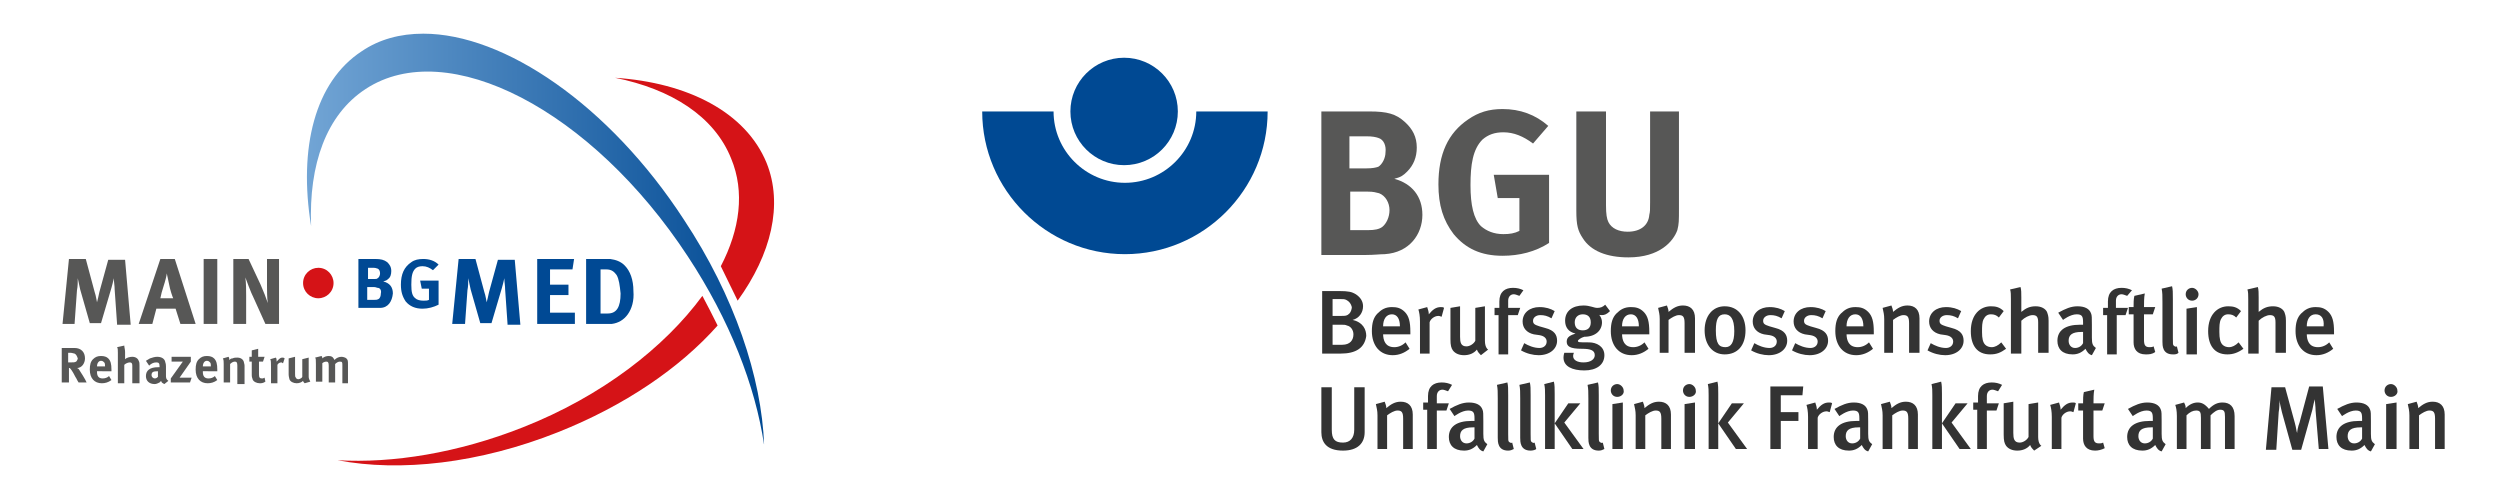 <?xml version="1.0" encoding="utf-8"?>
<!-- Generator: Adobe Illustrator 24.0.0, SVG Export Plug-In . SVG Version: 6.00 Build 0)  -->
<svg version="1.1" xmlns="http://www.w3.org/2000/svg" xmlns:xlink="http://www.w3.org/1999/xlink" x="0px" y="0px"
	 viewBox="0 0 311.8 62.4" style="enable-background:new 0 0 311.8 62.4;" xml:space="preserve">
<style type="text/css">
	.st0{fill:#333333;}
	.st1{fill:#004993;}
	.st2{fill:#575756;}
	.st3{clip-path:url(#SVGID_1_);fill:url(#SVGID_3_);}
	.st4{fill:#D51317;}
	.st5{fill:#004994;}
</style>
<g id="Ebene_1">
	<g>
		<g>
			<path class="st0" d="M167.2,44.1h-2.3v-7.8h2.1c1.2,0,1.6,0.1,2.1,0.4c0.6,0.4,0.9,0.9,0.9,1.5c0,0.8-0.5,1.5-1.3,1.7
				c1.3,0.3,1.7,1.2,1.7,2C170.2,43.4,169.1,44.1,167.2,44.1z M167.9,37.4c-0.2-0.1-0.4-0.1-0.7-0.1h-1v2.1h1.1c0.5,0,0.7,0,1-0.3
				c0.2-0.2,0.3-0.6,0.3-0.8C168.5,37.9,168.3,37.6,167.9,37.4z M168,40.6c-0.2-0.1-0.4-0.1-0.7-0.1h-1.1V43h1.2
				c1,0,1.4-0.6,1.4-1.3C168.8,41.2,168.5,40.7,168,40.6z"/>
			<path class="st0" d="M172.5,41.6L172.5,41.6c0,0.9,0.3,1.7,1.4,1.7c0.5,0,1-0.2,1.4-0.6l0.5,0.8c-0.6,0.5-1.3,0.8-2.1,0.8
				c-1.6,0-2.6-1.2-2.6-3c0-1,0.2-1.7,0.7-2.2c0.5-0.5,1-0.8,1.8-0.8c0.6,0,1.1,0.1,1.6,0.6c0.5,0.5,0.7,1.2,0.7,2.5v0.3H172.5z
				 M173.6,39.2c-0.7,0-1.1,0.6-1.1,1.5h2.1C174.6,39.7,174.2,39.2,173.6,39.2z"/>
			<path class="st0" d="M179.8,39.5c-0.1,0-0.2-0.1-0.4-0.1c-0.5,0-1,0.4-1.1,0.8v3.9h-1.2v-4c0-0.7-0.1-1.2-0.2-1.5l1.1-0.3
				c0.1,0.3,0.2,0.6,0.2,0.9c0.5-0.6,0.9-0.9,1.5-0.9c0.2,0,0.3,0,0.4,0.1L179.8,39.5z"/>
			<path class="st0" d="M184.7,44.3c-0.2-0.2-0.4-0.4-0.5-0.7c-0.4,0.5-1,0.7-1.6,0.7c-0.6,0-1.1-0.2-1.4-0.6
				c-0.2-0.3-0.3-0.6-0.3-1.4v-3.9l1.2-0.2v3.8c0,0.7,0.1,1.2,0.8,1.2c0.4,0,0.9-0.3,1.1-0.7v-4.1l1.2-0.2v4.3
				c0,0.9,0.4,1.1,0.4,1.1L184.7,44.3z"/>
			<path class="st0" d="M189.5,36.9c-0.3-0.1-0.5-0.2-0.7-0.2c-0.4,0-0.7,0.3-0.7,0.8v0.9h1.5l-0.3,0.9h-1.2v4.9h-1.2v-4.9h-0.5
				v-0.9h0.6c0,0,0-0.3,0-0.8c0-1.2,0.7-1.7,1.7-1.7c0.5,0,0.9,0.1,1.3,0.3L189.5,36.9z"/>
			<path class="st0" d="M191.9,44.3c-0.7,0-1.5-0.2-2.2-0.6l0.4-0.9c0.5,0.3,1.2,0.6,1.9,0.6c0.5,0,0.9-0.3,0.9-0.8
				c0-0.4-0.3-0.7-0.9-0.8l-0.7-0.1c-0.9-0.2-1.4-0.8-1.4-1.6c0-1.1,0.9-1.8,2.1-1.8c0.8,0,1.4,0.2,1.9,0.5l-0.4,0.9
				c-0.5-0.3-0.9-0.4-1.4-0.4c-0.5,0-0.9,0.3-0.9,0.7c0,0.4,0.2,0.5,0.8,0.7l0.7,0.2c1.2,0.3,1.5,0.9,1.5,1.6
				C194.2,43.5,193.3,44.3,191.9,44.3z"/>
			<path class="st0" d="M199.8,39.3c-0.2,0-0.4,0-0.4-0.1c0,0,0.4,0.4,0.4,1c0,1-0.8,1.8-2.2,1.8c-0.4,0.1-0.8,0.4-0.8,0.5
				c0,0.2,0.1,0.2,1.4,0.2c0.9,0,1.9,0.5,1.9,1.6c0,1.2-1,1.9-2.5,1.9c-1.5,0-2.6-0.5-2.6-1.6c0-0.3,0.1-0.6,0.1-0.6h1.2
				c0,0-0.1,0.2-0.1,0.4c0,0.5,0.5,0.8,1.3,0.8c0.9,0,1.4-0.4,1.4-0.9c0-0.6-0.5-0.8-1.6-0.8c-1.5,0-1.9-0.3-1.9-0.9
				c0-0.6,0.5-0.8,1.1-1c-0.9-0.2-1.3-0.8-1.3-1.6c0-1.2,0.9-1.9,2.3-1.9c0.8,0,1.3,0.3,1.7,0.3c0.4,0,0.7-0.1,1-0.4l0.6,0.8
				C200.4,39.2,200.1,39.3,199.8,39.3z M197.4,39.2c-0.6,0-1,0.4-1,1c0,0.7,0.4,1,1,1c0.6,0,1-0.3,1-1
				C198.4,39.5,198,39.2,197.4,39.2z"/>
			<path class="st0" d="M202.3,41.6L202.3,41.6c0,0.9,0.3,1.7,1.4,1.7c0.5,0,1-0.2,1.4-0.6l0.5,0.8c-0.6,0.5-1.3,0.8-2.1,0.8
				c-1.6,0-2.6-1.2-2.6-3c0-1,0.2-1.7,0.7-2.2c0.5-0.5,1-0.8,1.8-0.8c0.6,0,1.1,0.1,1.6,0.6c0.5,0.5,0.7,1.2,0.7,2.5v0.3H202.3z
				 M203.4,39.2c-0.7,0-1.1,0.6-1.1,1.5h2.1C204.4,39.7,204,39.2,203.4,39.2z"/>
			<path class="st0" d="M210.1,44.1v-3.8c0-0.8-0.2-1-0.7-1c-0.4,0-0.9,0.3-1.3,0.6v4.1H207v-4.2c0-0.6-0.1-0.9-0.2-1.4l1.1-0.3
				c0.1,0.3,0.2,0.5,0.2,0.8c0.6-0.5,1.1-0.8,1.8-0.8c0.9,0,1.5,0.5,1.5,1.6v4.3H210.1z"/>
			<path class="st0" d="M215.1,44.2c-1.5,0-2.5-1.2-2.5-3c0-1.8,1-3,2.5-3c1.6,0,2.6,1.2,2.6,3C217.7,43.1,216.7,44.2,215.1,44.2z
				 M215.1,39.2c-0.8,0-1.1,0.6-1.1,2c0,1.7,0.4,2.1,1.2,2.1c0.7,0,1.1-0.6,1.1-2C216.3,39.7,215.8,39.2,215.1,39.2z"/>
			<path class="st0" d="M220.6,44.3c-0.7,0-1.5-0.2-2.2-0.6l0.4-0.9c0.5,0.3,1.2,0.6,1.9,0.6c0.5,0,0.9-0.3,0.9-0.8
				c0-0.4-0.3-0.7-0.9-0.8l-0.7-0.1c-0.9-0.2-1.4-0.8-1.4-1.6c0-1.1,0.9-1.8,2.1-1.8c0.8,0,1.4,0.2,1.9,0.5l-0.4,0.9
				c-0.5-0.3-0.9-0.4-1.4-0.4c-0.5,0-0.9,0.3-0.9,0.7c0,0.4,0.2,0.5,0.8,0.7l0.7,0.2c1.2,0.3,1.5,0.9,1.5,1.6
				C222.9,43.5,222,44.3,220.6,44.3z"/>
			<path class="st0" d="M225.7,44.3c-0.7,0-1.5-0.2-2.2-0.6l0.4-0.9c0.5,0.3,1.2,0.6,1.9,0.6c0.5,0,0.9-0.3,0.9-0.8
				c0-0.4-0.3-0.7-0.9-0.8l-0.7-0.1c-0.9-0.2-1.4-0.8-1.4-1.6c0-1.1,0.9-1.8,2.1-1.8c0.8,0,1.4,0.2,1.9,0.5l-0.4,0.9
				c-0.5-0.3-0.9-0.4-1.4-0.4c-0.5,0-0.9,0.3-0.9,0.7c0,0.4,0.2,0.5,0.8,0.7l0.7,0.2c1.2,0.3,1.5,0.9,1.5,1.6
				C228,43.5,227.1,44.3,225.7,44.3z"/>
			<path class="st0" d="M230.3,41.6L230.3,41.6c0,0.9,0.3,1.7,1.4,1.7c0.5,0,1-0.2,1.4-0.6l0.5,0.8c-0.6,0.5-1.3,0.8-2.1,0.8
				c-1.6,0-2.6-1.2-2.6-3c0-1,0.2-1.7,0.7-2.2c0.5-0.5,1-0.8,1.8-0.8c0.6,0,1.1,0.1,1.6,0.6c0.5,0.5,0.7,1.2,0.7,2.5v0.3H230.3z
				 M231.4,39.2c-0.7,0-1.1,0.6-1.1,1.5h2.1C232.4,39.7,232,39.2,231.4,39.2z"/>
			<path class="st0" d="M238.1,44.1v-3.8c0-0.8-0.2-1-0.7-1c-0.4,0-0.9,0.3-1.3,0.6v4.1H235v-4.2c0-0.6-0.1-0.9-0.2-1.4l1.1-0.3
				c0.1,0.3,0.2,0.5,0.2,0.8c0.6-0.5,1.1-0.8,1.8-0.8c0.9,0,1.5,0.5,1.5,1.6v4.3H238.1z"/>
			<path class="st0" d="M242.6,44.3c-0.7,0-1.5-0.2-2.2-0.6l0.4-0.9c0.5,0.3,1.2,0.6,1.9,0.6c0.5,0,0.9-0.3,0.9-0.8
				c0-0.4-0.3-0.7-0.9-0.8l-0.7-0.1c-0.9-0.2-1.4-0.8-1.4-1.6c0-1.1,0.9-1.8,2.1-1.8c0.8,0,1.4,0.2,1.9,0.5l-0.4,0.9
				c-0.5-0.3-0.9-0.4-1.4-0.4c-0.5,0-0.9,0.3-0.9,0.7c0,0.4,0.2,0.5,0.8,0.7l0.7,0.2c1.2,0.3,1.5,0.9,1.5,1.6
				C244.9,43.5,244,44.3,242.6,44.3z"/>
			<path class="st0" d="M248.2,44.2c-1.6,0-2.4-1.1-2.4-2.9c0-2.1,1.2-3.1,2.5-3.1c0.6,0,1.1,0.1,1.6,0.6l-0.6,0.8
				c-0.3-0.3-0.6-0.4-1-0.4c-0.4,0-0.7,0.2-0.9,0.6c-0.2,0.4-0.2,0.9-0.2,1.6c0,0.8,0.1,1.3,0.4,1.6c0.2,0.2,0.5,0.3,0.8,0.3
				c0.4,0,0.8-0.2,1.2-0.6l0.6,0.8C249.5,44,249,44.2,248.2,44.2z"/>
			<path class="st0" d="M254.2,44.1v-3.9c0-0.7-0.2-0.9-0.7-0.9c-0.4,0-1,0.3-1.4,0.7v4.1h-1.3v-6.8c0-0.5,0-0.9-0.1-1.2l1.3-0.3
				c0.1,0.3,0.1,0.8,0.1,1.3v1.2c0,0.4,0,0.6,0,0.6c0.6-0.5,1.1-0.7,1.8-0.7c0.7,0,1.2,0.3,1.4,0.7c0.1,0.3,0.2,0.5,0.2,1.1v4H254.2
				z"/>
			<path class="st0" d="M260.9,44.3c-0.4-0.1-0.6-0.4-0.8-0.8c-0.5,0.5-1,0.7-1.6,0.7c-1.3,0-1.9-0.7-1.9-1.7c0-1.3,1-2,2.8-2h0.4
				v-0.3c0-0.7-0.1-1-0.8-1c-0.8,0-1.7,0.7-1.7,0.7l-0.6-0.9c0.9-0.5,1.6-0.8,2.4-0.8c0.9,0,1.5,0.3,1.7,0.9
				c0.1,0.2,0.1,0.6,0.1,1.4l0,1.6c0,0.8,0.1,1,0.5,1.3L260.9,44.3z M259.6,41.4c-1.2,0-1.6,0.4-1.6,1.1c0,0.5,0.3,0.9,0.8,0.9
				c0.4,0,0.8-0.2,1-0.6l0-1.4C259.8,41.4,259.7,41.4,259.6,41.4z"/>
			<path class="st0" d="M265.3,36.9c-0.3-0.1-0.5-0.2-0.7-0.2c-0.4,0-0.7,0.3-0.7,0.8v0.9h1.5l-0.3,0.9H264v4.9h-1.2v-4.9h-0.5v-0.9
				h0.6c0,0,0-0.3,0-0.8c0-1.2,0.7-1.7,1.7-1.7c0.5,0,0.9,0.1,1.3,0.3L265.3,36.9z"/>
			<path class="st0" d="M267.6,44.2c-1.1,0-1.5-0.7-1.5-1.5v-3.5h-0.6v-0.9h0.6c0-0.5,0-1,0.1-1.4l1.3-0.3c-0.1,0.5-0.1,1.2-0.1,1.7
				h1.4l-0.3,0.9h-1.1v3.2c0,0.7,0.2,0.9,0.7,0.9c0.2,0,0.3,0,0.5-0.1l0.2,0.7C268.4,44.2,268,44.2,267.6,44.2z"/>
			<path class="st0" d="M271,44.2c-1.3,0-1.3-1.1-1.3-1.6v-4.9c0-0.8,0-1.2-0.1-1.7l1.3-0.3c0.1,0.4,0.1,0.8,0.1,1.6v4.8
				c0,0.8,0,0.9,0.1,1c0.1,0.1,0.3,0.2,0.4,0.1l0.2,0.8C271.5,44.2,271.3,44.2,271,44.2z"/>
			<path class="st0" d="M273.4,37.5c-0.5,0-0.8-0.4-0.8-0.8c0-0.5,0.4-0.8,0.8-0.8c0.4,0,0.8,0.4,0.8,0.8
				C274.2,37.2,273.8,37.5,273.4,37.5z M272.7,44.1v-5.6l1.3-0.2v5.9H272.7z"/>
			<path class="st0" d="M277.8,44.2c-1.6,0-2.4-1.1-2.4-2.9c0-2.1,1.2-3.1,2.5-3.1c0.6,0,1.1,0.1,1.6,0.6l-0.6,0.8
				c-0.3-0.3-0.6-0.4-1-0.4c-0.4,0-0.7,0.2-0.9,0.6c-0.2,0.4-0.2,0.9-0.2,1.6c0,0.8,0.1,1.3,0.4,1.6c0.2,0.2,0.5,0.3,0.8,0.3
				c0.4,0,0.8-0.2,1.2-0.6l0.6,0.8C279.1,44,278.5,44.2,277.8,44.2z"/>
			<path class="st0" d="M283.8,44.1v-3.9c0-0.7-0.2-0.9-0.7-0.9c-0.4,0-1,0.3-1.4,0.7v4.1h-1.3v-6.8c0-0.5,0-0.9-0.1-1.2l1.3-0.3
				c0.1,0.3,0.1,0.8,0.1,1.3v1.2c0,0.4,0,0.6,0,0.6c0.6-0.5,1.1-0.7,1.8-0.7c0.7,0,1.2,0.3,1.4,0.7c0.1,0.3,0.2,0.5,0.2,1.1v4H283.8
				z"/>
			<path class="st0" d="M287.7,41.6L287.7,41.6c0,0.9,0.3,1.7,1.4,1.7c0.5,0,1-0.2,1.4-0.6l0.5,0.8c-0.6,0.5-1.3,0.8-2.1,0.8
				c-1.6,0-2.6-1.2-2.6-3c0-1,0.2-1.7,0.7-2.2c0.5-0.5,1-0.8,1.8-0.8c0.6,0,1.1,0.1,1.6,0.6c0.5,0.5,0.7,1.2,0.7,2.5v0.3H287.7z
				 M288.8,39.2c-0.7,0-1.1,0.6-1.1,1.5h2.1C289.9,39.7,289.5,39.2,288.8,39.2z"/>
			<path class="st0" d="M167.5,56.2c-2.1,0-2.7-1.1-2.7-2.3v-5.6h1.3v5.3c0,1.2,0.4,1.6,1.4,1.6c0.9,0,1.4-0.6,1.4-1.6v-5.3h1.3v5.6
				C170.2,55.3,169.3,56.2,167.5,56.2z"/>
			<path class="st0" d="M175,56v-3.8c0-0.8-0.2-1-0.7-1c-0.4,0-0.9,0.3-1.3,0.6V56h-1.2v-4.2c0-0.6-0.1-0.9-0.2-1.4l1.1-0.3
				c0.1,0.3,0.2,0.5,0.2,0.8c0.6-0.5,1.1-0.8,1.8-0.8c0.9,0,1.5,0.5,1.5,1.6V56H175z"/>
			<path class="st0" d="M180.6,48.8c-0.3-0.1-0.5-0.2-0.7-0.2c-0.4,0-0.7,0.3-0.7,0.8v0.9h1.5l-0.3,0.9h-1.2V56h-1.2v-4.9h-0.5v-0.9
				h0.6c0,0,0-0.3,0-0.8c0-1.2,0.7-1.7,1.7-1.7c0.5,0,0.9,0.1,1.3,0.3L180.6,48.8z"/>
			<path class="st0" d="M185,56.3c-0.4-0.1-0.6-0.4-0.8-0.8c-0.5,0.5-1,0.7-1.6,0.7c-1.3,0-1.9-0.7-1.9-1.7c0-1.3,1-2,2.8-2h0.4
				v-0.3c0-0.7-0.1-1-0.8-1c-0.8,0-1.7,0.7-1.7,0.7l-0.6-0.9c0.9-0.5,1.6-0.8,2.4-0.8c0.9,0,1.5,0.3,1.7,0.9
				c0.1,0.2,0.1,0.6,0.1,1.4l0,1.6c0,0.8,0.1,1,0.5,1.3L185,56.3z M183.7,53.3c-1.2,0-1.6,0.4-1.6,1.1c0,0.5,0.3,0.9,0.8,0.9
				c0.4,0,0.8-0.2,1-0.6l0-1.4C183.9,53.3,183.8,53.3,183.7,53.3z"/>
			<path class="st0" d="M188.1,56.2c-1.3,0-1.3-1.1-1.3-1.6v-4.9c0-0.8,0-1.2-0.1-1.7l1.3-0.3c0.1,0.4,0.1,0.8,0.1,1.6v4.8
				c0,0.8,0,0.9,0.1,1c0.1,0.1,0.3,0.2,0.4,0.1l0.2,0.8C188.6,56.1,188.4,56.2,188.1,56.2z"/>
			<path class="st0" d="M190.9,56.2c-1.3,0-1.3-1.1-1.3-1.6v-4.9c0-0.8,0-1.2-0.1-1.7l1.3-0.3c0.1,0.4,0.1,0.8,0.1,1.6v4.8
				c0,0.8,0,0.9,0.1,1c0.1,0.1,0.3,0.2,0.4,0.1l0.2,0.8C191.5,56.1,191.2,56.2,190.9,56.2z"/>
			<path class="st0" d="M192.7,56v-6.7c0-0.6,0-0.9-0.1-1.4l1.2-0.3c0.1,0.4,0.1,0.9,0.1,1.5V56H192.7z M196.1,56l-2.2-3.2l1.7-2.5
				h1.5l-2,2.4l2.4,3.3H196.1z"/>
			<path class="st0" d="M199.4,56.2c-1.3,0-1.3-1.1-1.3-1.6v-4.9c0-0.8,0-1.2-0.1-1.7l1.3-0.3c0.1,0.4,0.1,0.8,0.1,1.6v4.8
				c0,0.8,0,0.9,0.1,1c0.1,0.1,0.3,0.2,0.4,0.1l0.2,0.8C199.9,56.1,199.7,56.2,199.4,56.2z"/>
			<path class="st0" d="M201.7,49.5c-0.5,0-0.8-0.4-0.8-0.8c0-0.5,0.4-0.8,0.8-0.8c0.4,0,0.8,0.4,0.8,0.8
				C202.6,49.1,202.2,49.5,201.7,49.5z M201.1,56v-5.6l1.3-0.2V56H201.1z"/>
			<path class="st0" d="M207.2,56v-3.8c0-0.8-0.2-1-0.7-1c-0.4,0-0.9,0.3-1.3,0.6V56h-1.2v-4.2c0-0.6-0.1-0.9-0.2-1.4l1.1-0.3
				c0.1,0.3,0.2,0.5,0.2,0.8c0.6-0.5,1.1-0.8,1.8-0.8c0.9,0,1.5,0.5,1.5,1.6V56H207.2z"/>
			<path class="st0" d="M210.7,49.5c-0.5,0-0.8-0.4-0.8-0.8c0-0.5,0.4-0.8,0.8-0.8c0.4,0,0.8,0.4,0.8,0.8
				C211.6,49.1,211.2,49.5,210.7,49.5z M210.1,56v-5.6l1.3-0.2V56H210.1z"/>
			<path class="st0" d="M213.1,56v-6.7c0-0.6,0-0.9-0.1-1.4l1.2-0.3c0.1,0.4,0.1,0.9,0.1,1.5V56H213.1z M216.5,56l-2.2-3.2l1.7-2.5
				h1.5l-2,2.4l2.4,3.3H216.5z"/>
			<path class="st0" d="M224.8,49.3h-2.7v2.1h2.2v1.1h-2.2V56h-1.3v-7.8h4.1L224.8,49.3z"/>
			<path class="st0" d="M228.2,51.4c-0.1,0-0.2-0.1-0.4-0.1c-0.5,0-1,0.4-1.1,0.8V56h-1.2v-4c0-0.7-0.1-1.2-0.2-1.5l1.1-0.3
				c0.1,0.3,0.2,0.6,0.2,0.9c0.5-0.6,0.9-0.9,1.5-0.9c0.2,0,0.3,0,0.4,0.1L228.2,51.4z"/>
			<path class="st0" d="M233,56.3c-0.4-0.1-0.6-0.4-0.8-0.8c-0.5,0.5-1,0.7-1.6,0.7c-1.3,0-1.9-0.7-1.9-1.7c0-1.3,1-2,2.8-2h0.4
				v-0.3c0-0.7-0.1-1-0.8-1c-0.8,0-1.7,0.7-1.7,0.7l-0.6-0.9c0.9-0.5,1.6-0.8,2.4-0.8c0.9,0,1.5,0.3,1.7,0.9
				c0.1,0.2,0.1,0.6,0.1,1.4l0,1.6c0,0.8,0.1,1,0.5,1.3L233,56.3z M231.8,53.3c-1.2,0-1.6,0.4-1.6,1.1c0,0.5,0.3,0.9,0.8,0.9
				c0.4,0,0.8-0.2,1-0.6l0-1.4C232,53.3,231.9,53.3,231.8,53.3z"/>
			<path class="st0" d="M238,56v-3.8c0-0.8-0.2-1-0.7-1c-0.4,0-0.9,0.3-1.3,0.6V56h-1.2v-4.2c0-0.6-0.1-0.9-0.2-1.4l1.1-0.3
				c0.1,0.3,0.2,0.5,0.2,0.8c0.6-0.5,1.1-0.8,1.8-0.8c0.9,0,1.5,0.5,1.5,1.6V56H238z"/>
			<path class="st0" d="M241,56v-6.7c0-0.6,0-0.9-0.1-1.4l1.2-0.3c0.1,0.4,0.1,0.9,0.1,1.5V56H241z M244.4,56l-2.2-3.2l1.7-2.5h1.5
				l-2,2.4l2.4,3.3H244.4z"/>
			<path class="st0" d="M249.2,48.8c-0.3-0.1-0.5-0.2-0.7-0.2c-0.4,0-0.7,0.3-0.7,0.8v0.9h1.5l-0.3,0.9h-1.2V56h-1.2v-4.9h-0.5v-0.9
				h0.6c0,0,0-0.3,0-0.8c0-1.2,0.7-1.7,1.7-1.7c0.5,0,0.9,0.1,1.3,0.3L249.2,48.8z"/>
			<path class="st0" d="M253.7,56.2c-0.2-0.2-0.4-0.4-0.5-0.7c-0.4,0.5-1,0.7-1.6,0.7c-0.6,0-1.1-0.2-1.4-0.6
				c-0.2-0.3-0.3-0.6-0.3-1.4v-3.9l1.2-0.2V54c0,0.7,0.1,1.2,0.8,1.2c0.4,0,0.9-0.3,1.1-0.7v-4.1l1.2-0.2v4.3c0,0.9,0.4,1.1,0.4,1.1
				L253.7,56.2z"/>
			<path class="st0" d="M258.6,51.4c-0.1,0-0.2-0.1-0.4-0.1c-0.5,0-1,0.4-1.1,0.8V56h-1.2v-4c0-0.7-0.1-1.2-0.2-1.5l1.1-0.3
				c0.1,0.3,0.2,0.6,0.2,0.9c0.5-0.6,0.9-0.9,1.5-0.9c0.2,0,0.3,0,0.4,0.1L258.6,51.4z"/>
			<path class="st0" d="M261.3,56.2c-1.1,0-1.5-0.7-1.5-1.5v-3.5h-0.6v-0.9h0.6c0-0.5,0-1,0.1-1.4l1.3-0.3c-0.1,0.5-0.1,1.2-0.1,1.7
				h1.4l-0.3,0.9h-1.1v3.2c0,0.7,0.2,0.9,0.7,0.9c0.2,0,0.3,0,0.5-0.1l0.2,0.7C262.1,56.1,261.7,56.2,261.3,56.2z"/>
			<path class="st0" d="M269.6,56.3c-0.4-0.1-0.6-0.4-0.8-0.8c-0.5,0.5-1,0.7-1.6,0.7c-1.3,0-1.9-0.7-1.9-1.7c0-1.3,1-2,2.8-2h0.4
				v-0.3c0-0.7-0.1-1-0.8-1c-0.8,0-1.7,0.7-1.7,0.7l-0.6-0.9c0.9-0.5,1.6-0.8,2.4-0.8c0.9,0,1.5,0.3,1.7,0.9
				c0.1,0.2,0.1,0.6,0.1,1.4l0,1.6c0,0.8,0.1,1,0.5,1.3L269.6,56.3z M268.3,53.3c-1.2,0-1.6,0.4-1.6,1.1c0,0.5,0.3,0.9,0.8,0.9
				c0.4,0,0.8-0.2,1-0.6l0-1.4C268.6,53.3,268.4,53.3,268.3,53.3z"/>
			<path class="st0" d="M277.5,56v-4c0-0.7-0.1-0.9-0.6-0.9c-0.4,0-0.8,0.3-1.2,0.7V56h-1.2v-3.9c0-0.7-0.1-0.9-0.6-0.9
				c-0.4,0-0.8,0.2-1.2,0.6V56h-1.2v-4.1c0-0.7-0.1-1.1-0.2-1.4l1.1-0.3c0.1,0.2,0.2,0.4,0.2,0.7c0.5-0.5,1-0.7,1.5-0.7
				c0.5,0,0.9,0.2,1.4,0.8c0.6-0.6,1.1-0.8,1.7-0.8c0.9,0,1.5,0.5,1.5,1.7V56H277.5z"/>
			<path class="st0" d="M289.2,56l-0.4-4.8c0-0.5-0.1-1.1-0.1-1.4c-0.1,0.3-0.2,0.8-0.3,1.3l-1.4,5h-1.1l-1.3-4.7
				c-0.1-0.5-0.3-1.2-0.3-1.5c0,0.3,0,1-0.1,1.5l-0.3,4.7h-1.3l0.7-7.8h1.7l1.2,4.4c0.2,0.7,0.2,1.1,0.3,1.3c0-0.2,0.1-0.8,0.3-1.3
				l1.2-4.5h1.7l0.7,7.8H289.2z"/>
			<path class="st0" d="M295.7,56.3c-0.4-0.1-0.6-0.4-0.8-0.8c-0.5,0.5-1,0.7-1.6,0.7c-1.3,0-1.9-0.7-1.9-1.7c0-1.3,1-2,2.8-2h0.4
				v-0.3c0-0.7-0.1-1-0.8-1c-0.8,0-1.7,0.7-1.7,0.7l-0.6-0.9c0.9-0.5,1.6-0.8,2.4-0.8c0.9,0,1.5,0.3,1.7,0.9
				c0.1,0.2,0.1,0.6,0.1,1.4l0,1.6c0,0.8,0.1,1,0.5,1.3L295.7,56.3z M294.4,53.3c-1.2,0-1.6,0.4-1.6,1.1c0,0.5,0.3,0.9,0.8,0.9
				c0.4,0,0.8-0.2,1-0.6l0-1.4C294.7,53.3,294.5,53.3,294.4,53.3z"/>
			<path class="st0" d="M298.2,49.5c-0.5,0-0.8-0.4-0.8-0.8c0-0.5,0.4-0.8,0.8-0.8c0.4,0,0.8,0.4,0.8,0.8
				C299.1,49.1,298.7,49.5,298.2,49.5z M297.6,56v-5.6l1.3-0.2V56H297.6z"/>
			<path class="st0" d="M303.7,56v-3.8c0-0.8-0.2-1-0.7-1c-0.4,0-0.9,0.3-1.3,0.6V56h-1.2v-4.2c0-0.6-0.1-0.9-0.2-1.4l1.1-0.3
				c0.1,0.3,0.2,0.5,0.2,0.8c0.6-0.5,1.1-0.8,1.8-0.8c0.9,0,1.5,0.5,1.5,1.6V56H303.7z"/>
		</g>
		<g>
			<path class="st1" d="M140.3,22.8c-4.9,0-8.9-4-8.9-8.9h-8.9c0,9.8,8,17.8,17.8,17.8c9.8,0,17.8-8,17.8-17.8h-8.9
				C149.2,18.8,145.2,22.8,140.3,22.8z"/>
			<path class="st1" d="M146.9,13.9c0,3.7-3,6.7-6.7,6.7c-3.7,0-6.7-3-6.7-6.7c0-3.7,3-6.7,6.7-6.7C143.9,7.2,146.9,10.2,146.9,13.9
				z"/>
		</g>
		<g>
			<path class="st2" d="M172.7,31.7c-0.6,0-1.3,0.1-2.3,0.1h-5.6V13.9h6c2.2,0,3.3,0.3,4.4,1.3c1,0.9,1.5,1.9,1.5,3.2
				c0,1.2-0.4,2.2-1.2,3c-0.5,0.5-0.8,0.7-1.6,0.9c2.2,0.6,3.5,2.2,3.5,4.5C177.4,29.2,175.8,31.5,172.7,31.7z M171.9,17.2
				c-0.3-0.1-0.7-0.2-1.5-0.2h-2.1V21h2.1c0.8,0,1.2-0.1,1.5-0.2c0.5-0.3,0.9-1.1,0.9-1.8C172.9,18.2,172.6,17.4,171.9,17.2z
				 M172,24.1c-0.4-0.1-0.7-0.2-1.4-0.2h-2.2v4.8h2.3c0.7,0,1.3-0.1,1.7-0.4c0.5-0.4,0.9-1.2,0.9-2.1
				C173.3,25.3,172.8,24.4,172,24.1z"/>
			<path class="st2" d="M187.4,31.9c-2.7,0-4.6-0.9-6.1-2.7c-1.3-1.7-1.9-3.6-1.9-6.2c0-3.8,1.2-6.4,3.7-8.1
				c1.3-0.9,2.6-1.3,4.3-1.3c2.2,0,4.1,0.7,5.7,2.1l-1.9,2.2c-1.2-0.9-2.4-1.4-3.7-1.4c-1.1,0-1.9,0.3-2.6,0.9
				c-1.2,1.2-1.5,3.1-1.5,5.7c0,2.5,0.4,4.2,1.3,5.1c0.7,0.6,1.6,1,2.8,1c0.8,0,1.4-0.1,2-0.4v-4.1h-2.7l-0.5-2.9h6.9v8.5
				C191.5,31.4,189.5,31.9,187.4,31.9z"/>
			<path class="st2" d="M209.2,28.7c-0.5,1.4-2.2,3.4-6.1,3.4c-2.7,0-4.7-0.8-5.7-2.4c-0.6-0.9-0.8-1.6-0.8-3.4V13.9h3.7v11.7
				c0,1.1,0.1,1.7,0.3,2.1c0.4,0.8,1.3,1.2,2.4,1.2c1.6,0,2.6-0.8,2.7-2.1c0.1-0.4,0.1-0.6,0.1-1.6V13.9h3.6v12
				C209.4,27.6,209.4,27.9,209.2,28.7z"/>
		</g>
	</g>
</g>
<g id="Ebene_2">
</g>
<g id="logo">
	<g>
		<g>
			<g>
				<defs>
					<path id="SVGID_2_" d="M45.1,6.4c-5.8,3.8-7.9,12-6.3,21.8c-0.3-7.7,1.9-13.9,6.8-17.1C55.8,4.4,73.8,13.7,85.8,32
						c5.2,7.9,8.4,16.1,9.5,23.5c-0.3-8.4-3.7-18.6-10-28.1C76,13.1,62.9,4.2,52.8,4.2C49.9,4.2,47.3,4.9,45.1,6.4"/>
				</defs>
				<clipPath id="SVGID_1_">
					<use xlink:href="#SVGID_2_"  style="overflow:visible;"/>
				</clipPath>
				
					<linearGradient id="SVGID_3_" gradientUnits="userSpaceOnUse" x1="-433.601" y1="458.233" x2="-432.77" y2="458.233" gradientTransform="matrix(68.666 0 0 -68.666 29811.771 31494.754)">
					<stop  offset="0" style="stop-color:#72A5D5"/>
					<stop  offset="1" style="stop-color:#004993"/>
				</linearGradient>
				<rect x="37.2" y="4.2" class="st3" width="58.1" height="51.2"/>
			</g>
			<path class="st4" d="M89.5,40.6c-4.7,5.3-11.6,10-19.9,13.3c-9.8,3.9-19.7,5-27.5,3.5c6.9,0.4,15-0.9,23.1-4.1
				c9.9-3.9,17.7-10,22.4-16.4C88.3,38.2,88.9,39.4,89.5,40.6 M91.2,19.8c1.7,4.1,1.1,8.8-1.3,13.4c0.7,1.4,1.4,2.9,2.1,4.3
				c4.2-5.8,5.7-12,3.6-17.2C93,14,85.8,10.3,76.7,9.7C83.7,11.1,89.1,14.5,91.2,19.8"/>
		</g>
		<g>
			<path class="st2" d="M14.6,40.4l-0.3-4.3c0-0.5-0.1-0.9-0.1-1.4c-0.1,0.5-0.2,0.8-0.3,1.2l-1.3,4.4h-1.4l-1.2-4.2
				c-0.1-0.4-0.2-1-0.3-1.4c0,0.5,0,1-0.1,1.5l-0.3,4.2H7.8l0.8-8.1h2.1l1.1,4.1c0.2,0.6,0.2,0.9,0.3,1.3c0.1-0.4,0.2-0.8,0.3-1.3
				l1.1-4h2.1l0.7,8.1H14.6z"/>
			<path class="st2" d="M22.5,40.4l-0.6-1.9h-2.4L19,40.4h-1.7l2.7-8.1h1.8l2.6,8.1H22.5z M21.1,35.5l-0.3-1.4c0,0.2-0.2,1-0.4,1.6
				c-0.2,0.6-0.3,1-0.4,1.5h1.6C21.5,37,21.2,36.1,21.1,35.5z"/>
			<path class="st2" d="M25.4,40.4v-8.1h1.7v8.1H25.4z"/>
			<path class="st2" d="M33.1,40.4l-1.4-3.1c-0.5-1-0.9-2.2-1.1-2.7c0.1,0.7,0.1,1.6,0.1,2.3l0,3.5h-1.6v-8.1H31l1.5,3.2
				c0.4,0.9,0.7,1.7,0.9,2.3c-0.1-0.6-0.1-1.7-0.1-2.2l0-3.3h1.5v8.1H33.1z"/>
		</g>
		<g>
			<path class="st5" d="M63.3,40.4L63,36.1c0-0.5-0.1-0.9-0.1-1.4c-0.1,0.5-0.2,0.8-0.3,1.2l-1.3,4.4h-1.4l-1.2-4.2
				c-0.1-0.4-0.2-1-0.3-1.4c0,0.5,0,1-0.1,1.5l-0.3,4.2h-1.6l0.8-8.1h2.1l1.1,4.1c0.2,0.6,0.2,0.9,0.3,1.3c0.1-0.4,0.2-0.8,0.3-1.3
				l1.1-4h2.1l0.7,8.1H63.3z"/>
			<path class="st5" d="M67,40.4v-8.1h4.6l-0.2,1.3h-2.8v1.9h2.3v1.3h-2.3V39h3.1v1.4H67z"/>
			<path class="st5" d="M78.3,39.2c-0.5,0.7-1.2,1.1-2,1.2c-0.3,0-0.7,0-1.2,0h-2v-8.1h1.6c0.5,0,1.1,0,1.4,0
				c0.7,0.1,1.3,0.3,1.8,0.8c0.7,0.7,1.1,1.8,1.1,3.2C79.1,37.5,78.8,38.5,78.3,39.2z M76.9,34.3c-0.3-0.4-0.6-0.7-1.3-0.7h-0.7v5.5
				h0.9c1.1,0,1.6-0.8,1.6-2.5C77.3,35.6,77.2,34.8,76.9,34.3z"/>
		</g>
		<g>
			<path class="st5" d="M47.4,38.4c-0.2,0-0.4,0-0.8,0h-1.9v-6.1h2.1c0.7,0,1.1,0.1,1.5,0.4c0.3,0.3,0.5,0.6,0.5,1.1
				c0,0.4-0.1,0.8-0.4,1c-0.2,0.2-0.3,0.2-0.6,0.3c0.8,0.2,1.2,0.7,1.2,1.5C48.9,37.6,48.4,38.4,47.4,38.4z M47.1,33.5
				c-0.1,0-0.2-0.1-0.5-0.1h-0.7v1.4h0.7c0.3,0,0.4,0,0.5-0.1c0.2-0.1,0.3-0.4,0.3-0.6C47.4,33.8,47.3,33.6,47.1,33.5z M47.1,35.9
				c-0.1,0-0.2-0.1-0.5-0.1h-0.8v1.6h0.8c0.3,0,0.4,0,0.6-0.1c0.2-0.1,0.3-0.4,0.3-0.7C47.6,36.2,47.4,35.9,47.1,35.9z"/>
			<path class="st5" d="M52.7,38.5c-0.9,0-1.6-0.3-2.1-0.9C50.2,37,50,36.4,50,35.5c0-1.3,0.4-2.2,1.3-2.8c0.4-0.3,0.9-0.4,1.5-0.4
				c0.7,0,1.4,0.2,1.9,0.7L54,33.7c-0.4-0.3-0.8-0.5-1.3-0.5c-0.4,0-0.7,0.1-0.9,0.3c-0.4,0.4-0.5,1-0.5,2c0,0.9,0.1,1.4,0.5,1.7
				c0.2,0.2,0.6,0.3,1,0.3c0.3,0,0.5,0,0.7-0.1v-1.4h-0.9l-0.2-1h2.3V38C54.1,38.3,53.4,38.5,52.7,38.5z"/>
		</g>
		<path class="st4" d="M39.7,37.2c1,0,1.9-0.8,1.9-1.9c0-1-0.8-1.9-1.9-1.9c-1,0-1.9,0.8-1.9,1.9C37.8,36.4,38.7,37.2,39.7,37.2"/>
		<g>
			<path class="st2" d="M9.8,47.7c-0.2-0.3-0.2-0.4-0.4-0.7c-0.4-0.8-0.6-1-0.7-1.1c0,0-0.1,0-0.1,0v1.8H7.7v-4.3h1.6
				c0.8,0,1.3,0.5,1.3,1.3c0,0.6-0.4,1.2-1,1.2C9.7,45.9,9.7,46,9.8,46c0.2,0.3,0.9,1.4,1,1.7H9.8z M9.3,44.1
				c-0.1,0-0.3-0.1-0.5-0.1H8.5v1.2h0.3c0.4,0,0.5,0,0.7-0.1c0.1-0.1,0.2-0.3,0.2-0.4C9.6,44.4,9.5,44.2,9.3,44.1z"/>
			<path class="st2" d="M12.1,46.4L12.1,46.4c0,0.5,0.2,0.8,0.7,0.8c0.3,0,0.6-0.1,0.8-0.3l0.3,0.5c-0.4,0.3-0.8,0.4-1.2,0.4
				c-0.9,0-1.5-0.6-1.5-1.7c0-0.6,0.1-1,0.4-1.3c0.3-0.3,0.6-0.4,1-0.4c0.4,0,0.7,0.1,0.9,0.3c0.3,0.3,0.4,0.7,0.4,1.4v0.2H12.1z
				 M13.1,45.7c0-0.2,0-0.4-0.1-0.5c-0.1-0.1-0.2-0.2-0.4-0.2c-0.3,0-0.5,0.3-0.5,0.7v0L13.1,45.7L13.1,45.7z"/>
			<path class="st2" d="M16.5,47.7v-2.1c0-0.3-0.1-0.4-0.3-0.4c-0.2,0-0.5,0.1-0.7,0.3v2.3h-0.8V44c0-0.3,0-0.6-0.1-0.7l0.9-0.2
				c0,0.2,0.1,0.5,0.1,0.8v0.6c0,0.1,0,0.2,0,0.3c0.2-0.2,0.6-0.3,0.9-0.3c0.4,0,0.7,0.2,0.8,0.5c0.1,0.2,0.1,0.3,0.1,0.6v2.2H16.5z
				"/>
			<path class="st2" d="M20.5,47.9c-0.2-0.1-0.4-0.2-0.4-0.4c-0.1,0.1-0.1,0.1-0.2,0.2c-0.2,0.1-0.4,0.2-0.6,0.2
				c-0.7,0-1.1-0.4-1.1-1c0-0.7,0.5-1.1,1.5-1.1c0.1,0,0.1,0,0.2,0v-0.1c0-0.4-0.1-0.5-0.4-0.5c-0.3,0-0.6,0.1-0.9,0.4l-0.4-0.6
				c0.2-0.1,0.3-0.2,0.5-0.3c0.3-0.1,0.6-0.2,0.9-0.2c0.5,0,0.9,0.2,1,0.6c0,0.1,0.1,0.2,0.1,0.6l0,1.1c0,0.3,0,0.5,0.3,0.7
				L20.5,47.9z M19.7,46.3c-0.6,0-0.8,0.1-0.8,0.5c0,0.2,0.2,0.4,0.4,0.4c0.2,0,0.3-0.1,0.4-0.2L19.7,46.3L19.7,46.3z"/>
			<path class="st2" d="M23.7,47.7h-2.4v-0.5l1.5-2.1h-1.4v-0.6h2.4v0.6l-1.4,2h1.5L23.7,47.7z"/>
			<path class="st2" d="M25.3,46.4L25.3,46.4c0,0.5,0.2,0.8,0.7,0.8c0.3,0,0.6-0.1,0.8-0.3l0.3,0.5c-0.4,0.3-0.8,0.4-1.2,0.4
				c-0.9,0-1.5-0.6-1.5-1.7c0-0.6,0.1-1,0.4-1.3c0.3-0.3,0.6-0.4,1-0.4c0.4,0,0.7,0.1,0.9,0.3c0.3,0.3,0.4,0.7,0.4,1.4v0.2H25.3z
				 M26.3,45.7c0-0.2,0-0.4-0.1-0.5c-0.1-0.1-0.2-0.2-0.4-0.2c-0.3,0-0.5,0.3-0.5,0.7v0L26.3,45.7L26.3,45.7z"/>
			<path class="st2" d="M29.6,47.7v-2.1c0-0.4-0.1-0.5-0.3-0.5c-0.2,0-0.4,0.1-0.6,0.3v2.3h-0.8v-2.3c0-0.3,0-0.5-0.1-0.7l0.7-0.2
				c0.1,0.1,0.1,0.3,0.1,0.4c0.1-0.1,0.2-0.2,0.4-0.2c0.2-0.1,0.4-0.1,0.6-0.1c0.4,0,0.7,0.2,0.8,0.5c0,0.1,0.1,0.3,0.1,0.5v2.3
				H29.6z"/>
			<path class="st2" d="M32.4,47.8c-0.4,0-0.8-0.2-0.9-0.5c0-0.1-0.1-0.2-0.1-0.5v-1.7h-0.3v-0.6h0.3c0-0.3,0-0.5,0-0.8l0.8-0.2
				c0,0.3,0,0.6,0,1H33l-0.2,0.6h-0.5v1.6c0,0.4,0.1,0.5,0.4,0.5c0.1,0,0.1,0,0.3-0.1l0.1,0.5C32.8,47.8,32.6,47.8,32.4,47.8z"/>
			<path class="st2" d="M35.3,45.3c-0.1,0-0.1-0.1-0.2-0.1c-0.2,0-0.4,0.1-0.5,0.3v2.3h-0.8v-2.1c0-0.4,0-0.8-0.1-0.9l0.7-0.2
				c0.1,0.1,0.1,0.3,0.1,0.5c0.2-0.2,0.4-0.5,0.7-0.5c0.1,0,0.2,0,0.3,0.1L35.3,45.3z"/>
			<path class="st2" d="M38,47.8c-0.1-0.1-0.2-0.2-0.2-0.3c-0.2,0.2-0.5,0.3-0.8,0.3c-0.4,0-0.8-0.2-0.9-0.5c0-0.1-0.1-0.3-0.1-0.6
				v-2l0.8-0.2v2.1c0,0.3,0,0.4,0.1,0.5c0,0.1,0.2,0.2,0.3,0.2c0.2,0,0.5-0.2,0.5-0.3v-2.2l0.8-0.2v2.4c0,0.2,0.1,0.4,0.2,0.6
				L38,47.8z"/>
			<path class="st2" d="M42.7,47.7v-2.1c0-0.4,0-0.5-0.3-0.5c-0.2,0-0.4,0.1-0.6,0.3v2.3h-0.8v-2.1c0-0.4-0.1-0.5-0.3-0.5
				c-0.2,0-0.4,0.1-0.5,0.2v2.3h-0.8v-2.2c0-0.5,0-0.7-0.1-0.8l0.8-0.2c0.1,0.1,0.1,0.2,0.1,0.3c0.2-0.2,0.5-0.3,0.8-0.3
				c0.3,0,0.5,0.1,0.6,0.3c0,0,0.1,0.1,0.1,0.2c0.3-0.3,0.6-0.4,0.9-0.4c0.2,0,0.5,0.1,0.6,0.2c0.2,0.2,0.2,0.3,0.2,0.8v2.3H42.7z"
				/>
		</g>
	</g>
</g>
</svg>
